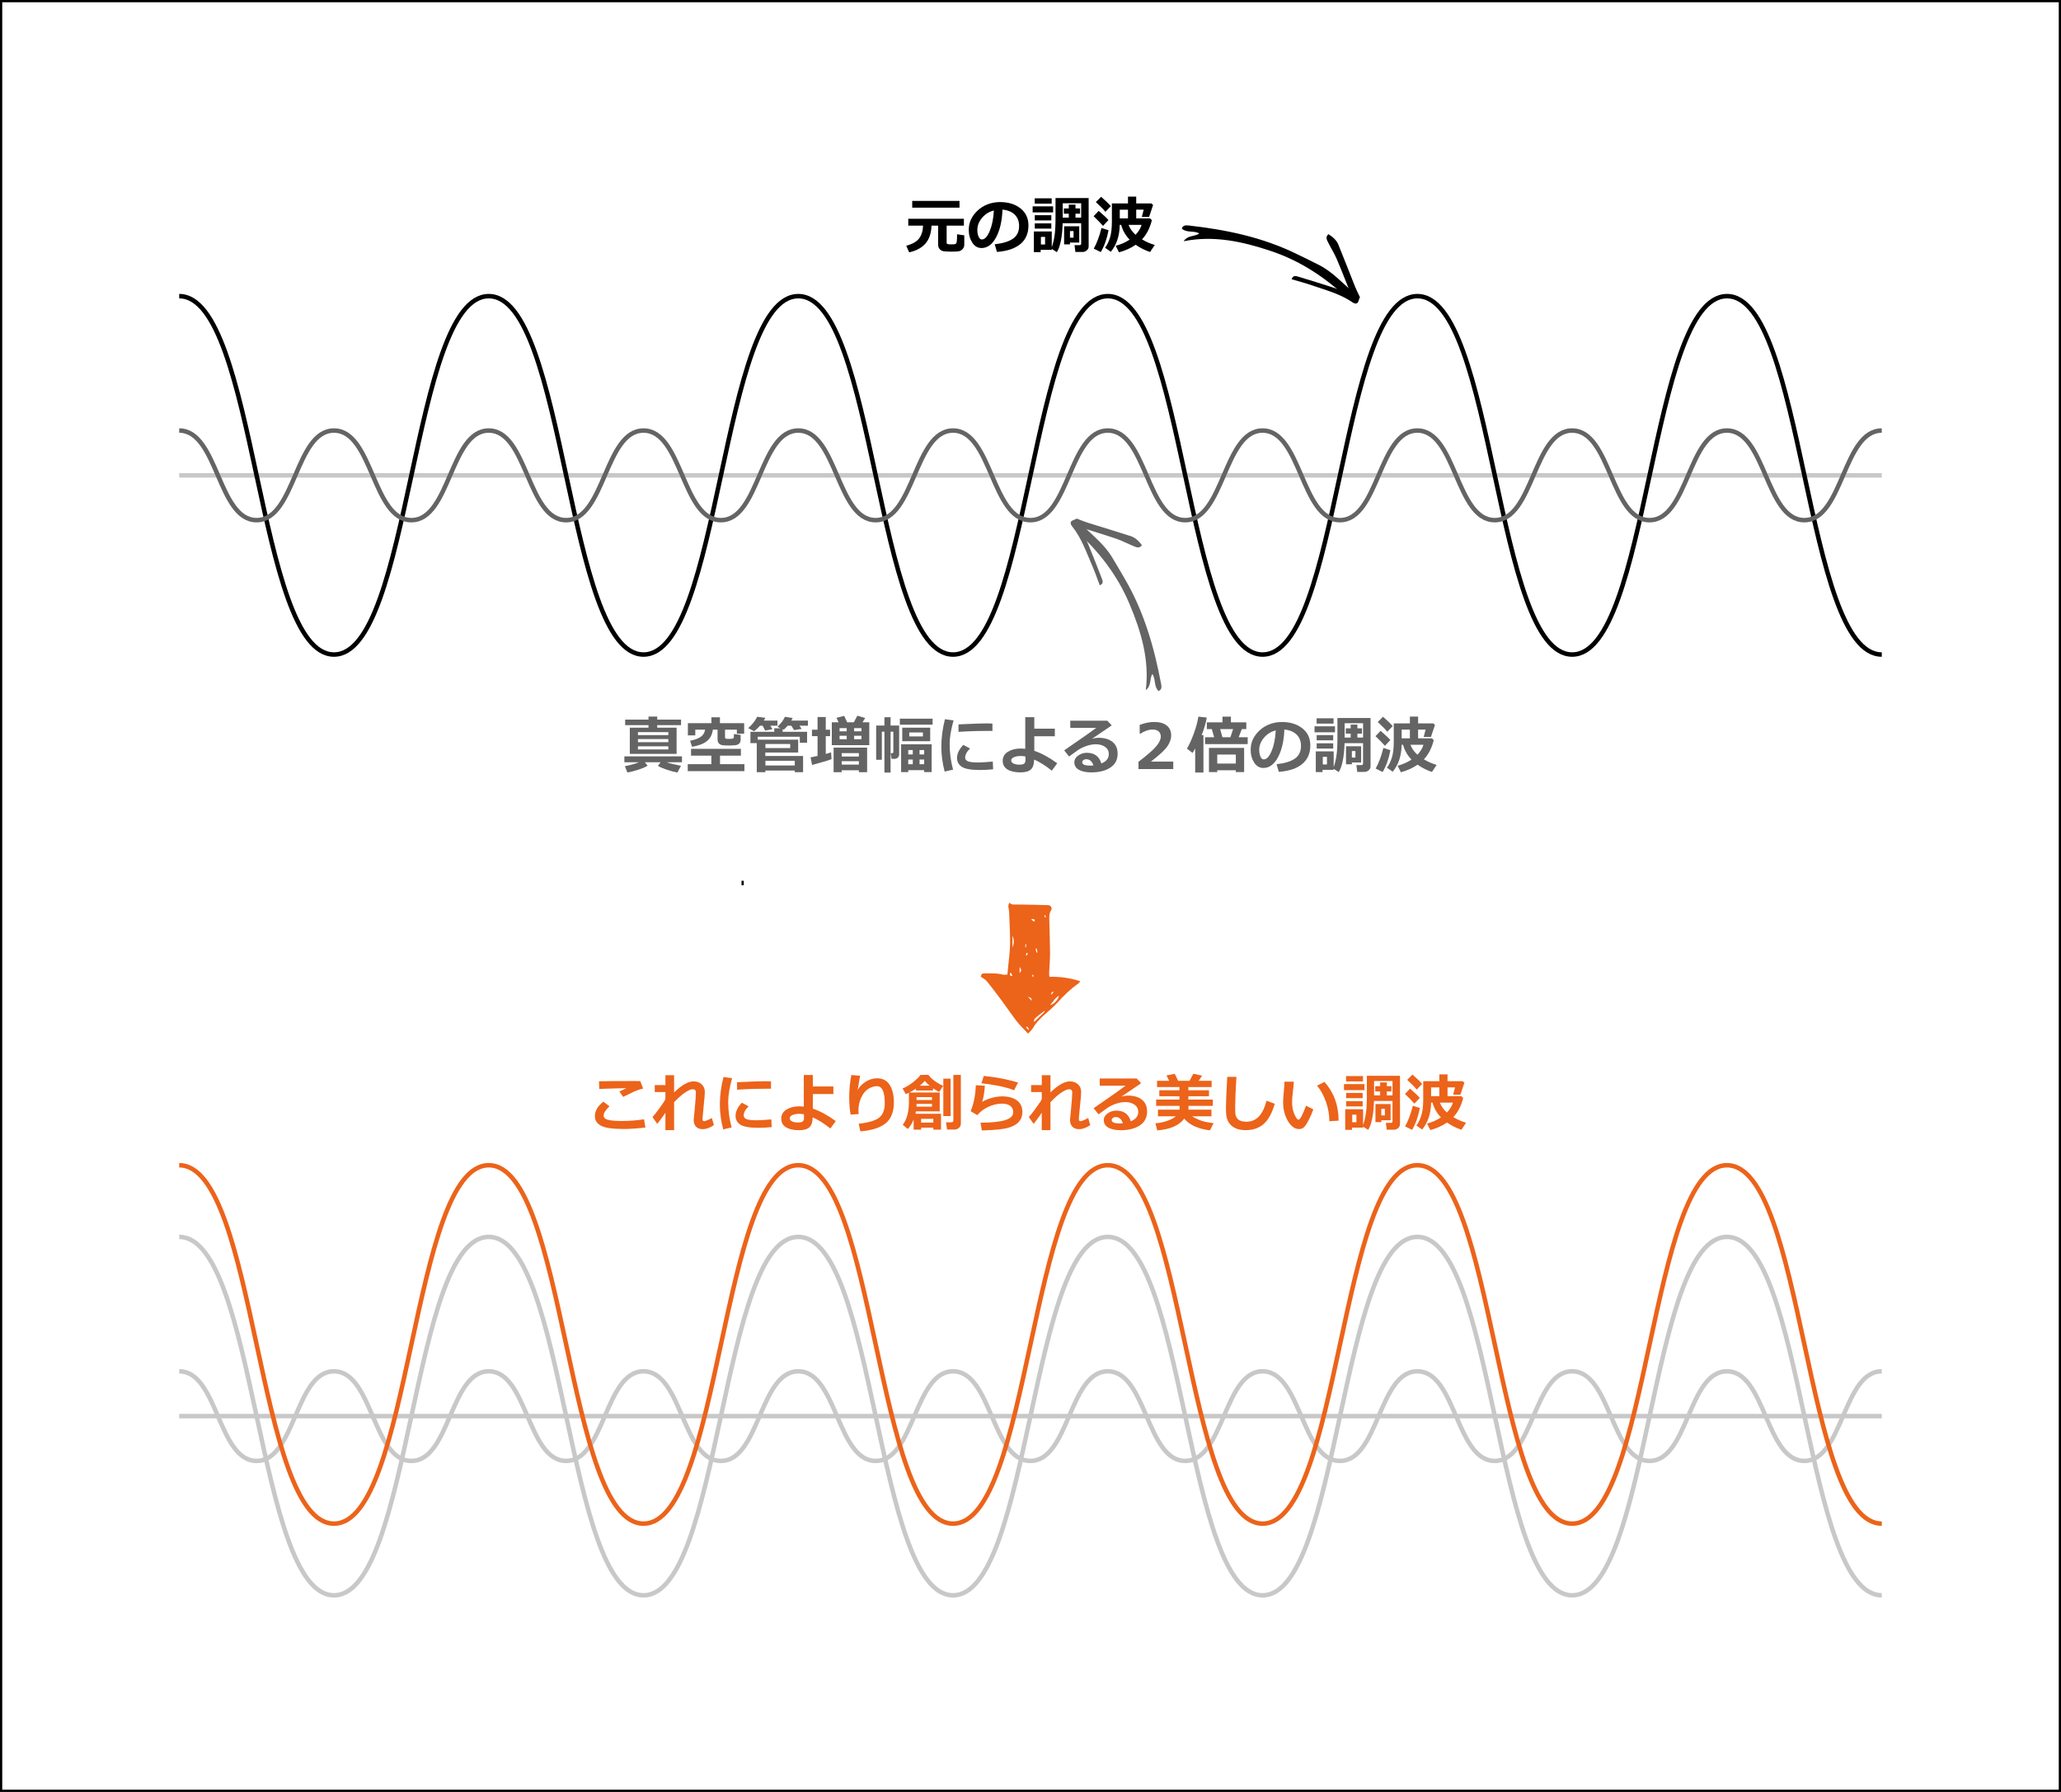 <?xml version="1.0" encoding="utf-8"?>
<!-- Generator: Adobe Illustrator 16.0.0, SVG Export Plug-In . SVG Version: 6.00 Build 0)  -->
<!DOCTYPE svg PUBLIC "-//W3C//DTD SVG 1.1//EN" "http://www.w3.org/Graphics/SVG/1.1/DTD/svg11.dtd">
<svg version="1.1" id="レイヤー_1" xmlns="http://www.w3.org/2000/svg" xmlns:xlink="http://www.w3.org/1999/xlink" x="0px"
	 y="0px" width="460px" height="400px" viewBox="-10 0 460 400" enable-background="new -10 0 460 400" xml:space="preserve">
<rect x="-10" y="0" width="460" height="400" fill="#333333" stroke="none"/>
<g id="レイヤー_2">
	<rect x="-10" fill="#FFFFFF" stroke="#000000" stroke-miterlimit="10" width="460" height="400"/>
</g>
<g id="レイヤー_1_1_">
	<line fill="none" stroke="#C8C8C8" stroke-miterlimit="10" x1="30" y1="106.109" x2="410" y2="106.109"/>
	<g>
		<path d="M197.906,50.372c-0.055,1.668-0.496,2.988-1.326,3.961c-0.829,0.973-2.051,1.637-3.664,1.993l-0.649-1.47
			c1.381-0.374,2.342-0.922,2.882-1.644s0.83-1.669,0.871-2.84h-3.302v-1.538h12.414v1.538h-3.849v3.794
			c0,0.155,0.064,0.257,0.191,0.308c0.128,0.05,0.429,0.075,0.902,0.075c0.42,0,0.688-0.023,0.807-0.068
			c0.119-0.045,0.203-0.107,0.253-0.185c0.051-0.078,0.092-0.269,0.123-0.574c0.032-0.305,0.048-0.782,0.048-1.429l1.613,0.239
			v2.099c0,0.406-0.141,0.746-0.424,1.022c-0.282,0.276-0.615,0.431-0.998,0.465c-0.383,0.034-0.889,0.051-1.518,0.051
			c-0.629,0-1.147-0.023-1.555-0.068c-0.408-0.045-0.734-0.203-0.978-0.472s-0.366-0.62-0.366-1.053v-4.204H197.906z
			 M204.153,46.359H193.6v-1.51h10.555L204.153,46.359L204.153,46.359z"/>
		<path d="M212.515,56.237l-0.506-1.709c1.81-0.201,3.17-0.618,4.081-1.251c0.912-0.633,1.367-1.579,1.367-2.837
			c0-1.053-0.328-1.897-0.984-2.533c-0.656-0.636-1.565-1.008-2.728-1.118c-0.096,2.552-0.573,4.62-1.432,6.204
			c-0.859,1.583-1.94,2.375-3.244,2.375c-0.848,0-1.533-0.4-2.058-1.2c-0.523-0.8-0.786-1.715-0.786-2.745v-0.171
			c0-1.577,0.635-2.973,1.904-4.187s2.87-1.867,4.802-1.958h0.28c1.846,0,3.362,0.468,4.55,1.405s1.781,2.209,1.781,3.818
			c0,1.764-0.6,3.145-1.795,4.143C216.55,55.472,214.808,56.06,212.515,56.237z M211.824,46.988
			c-1.025,0.242-1.896,0.779-2.614,1.613c-0.718,0.834-1.077,1.754-1.077,2.762c0,0.52,0.089,0.998,0.267,1.436
			c0.178,0.438,0.427,0.656,0.745,0.656c0.643,0,1.227-0.625,1.75-1.873C211.418,50.334,211.729,48.802,211.824,46.988z"/>
		<path d="M225.045,47.405h-4.566v-1.34h4.566V47.405z M232.979,55.034c0,0.324-0.138,0.606-0.412,0.848
			c-0.276,0.242-0.584,0.362-0.92,0.362h-1.635l-0.185-1.518h1.08c0.268,0,0.402-0.112,0.402-0.335v-4.56h-4.129
			c-0.102,3.072-0.533,5.223-1.301,6.453l-1.135-0.731v0.226h-2.48v0.506h-1.512v-4.621h3.992v3.534
			c0.266-0.766,0.473-1.617,0.619-2.553c0.147-0.937,0.223-2.291,0.223-4.064v-4.368h7.391L232.979,55.034L232.979,55.034z
			 M224.725,45.464h-3.781v-1.189h3.781V45.464z M224.647,49.196h-3.69v-1.162h3.69V49.196z M224.647,51.035h-3.69v-1.176h3.69
			V51.035z M223.254,54.576v-1.695h-0.93v1.695H223.254z M231.312,48.581v-3.206h-4.114v3.206h1.348v-0.882h-1.094v-1.176h1.094
			v-0.841h1.496v0.841h1.02v1.176h-1.02v0.882H231.312z M228.812,54.139v0.41h-1.308v-4.033h3.377v3.623H228.812z M228.812,53.052
			h0.793v-1.47h-0.793V53.052z"/>
		<path d="M237.403,49.128l-1.217,1.292c-0.502-0.574-1.201-1.294-2.101-2.16l1.136-1.189
			C236.289,47.996,237.018,48.681,237.403,49.128z M237.418,51.398c-0.363,1.918-0.943,3.543-1.736,4.874l-1.564-0.772
			c0.691-1.221,1.268-2.757,1.723-4.607L237.418,51.398z M237.924,46.025l-1.203,1.258c-0.42-0.524-1.131-1.249-2.133-2.174
			l1.176-1.176C236.838,44.872,237.561,45.569,237.924,46.025z M247.09,49.155c-0.445,1.773-1.182,3.199-2.207,4.279
			c0.885,0.533,1.834,0.95,2.852,1.251l-1.047,1.572c-1.162-0.392-2.232-0.932-3.213-1.62c-1.021,0.72-2.262,1.283-3.719,1.688
			l-0.738-1.456c1.162-0.31,2.195-0.768,3.104-1.374c-0.906-0.934-1.535-2.035-1.888-3.302h-0.313
			c-0.041,2.447-0.705,4.453-1.996,6.016l-1.291-0.909c0.41-0.51,0.768-1.223,1.072-2.136c0.307-0.913,0.459-2.134,0.459-3.661
			v-4.088h3.596v-1.524h1.832v1.524h3.391l0.377,0.342l-0.896,2.673h-1.619l0.418-1.627h-1.67v1.948h3.084L247.09,49.155z
			 M239.926,48.752h1.832v-1.948h-1.832V48.752z M243.447,52.409c0.67-0.711,1.119-1.449,1.346-2.215h-2.904
			C242.182,50.992,242.699,51.73,243.447,52.409z"/>
	</g>
	<g>
		<path d="M290.842,66.704c-5.041-4.805-10.68-8.493-17.191-10.674c-6.369-2.136-12.785-3.521-19.455-2.183
			c0.854-1.383,2.453-0.983,3.479-1.728c-1.26-0.722-2.75-0.069-3.906-1.081c0.229-0.778,0.891-0.776,1.541-0.703
			c8.279,0.931,16.439,2.586,24.223,6.418c1.656,0.815,3.33,1.598,4.967,2.452c2.562,1.336,4.557,3.369,6.648,5.262
			C292.273,65.492,292.184,65.757,290.842,66.704z"/>
		<path d="M278.281,62.334c0.338-1.03,1.086-0.69,1.668-0.516c2.459,0.732,4.912,1.501,7.357,2.288
			c1.264,0.408,2.51,0.88,4.172,1.465c-1.137-2.832-2.084-5.321-3.141-7.779c-0.525-1.229-1.279-2.396-1.875-3.607
			c-0.291-0.592-0.729-1.256,0.041-1.913c0.957,0.609,1.795,1.334,2.199,2.314c1.289,3.131,2.486,6.286,3.746,9.424
			c0.301,0.753,0.684,1.485,1.082,2.335c-0.076,0.195-0.227,0.479-0.301,0.786c-0.188,0.772-0.758,0.761-1.346,0.361
			c-2.812-1.917-6.012-2.737-9.119-3.815C281.336,63.179,279.869,62.803,278.281,62.334z"/>
	</g>
	<g>
		<path fill="none" stroke="#000000" stroke-miterlimit="10" d="M30,66.109c17.271,0,17.271,80,34.543,80s17.272-80,34.544-80
			c17.273,0,17.273,80,34.545,80c17.27,0,17.27-80,34.54-80c17.271,0,17.271,80,34.541,80c17.272,0,17.272-80,34.545-80
			s17.271,80,34.547,80c17.273,0,17.271-80,34.547-80c17.273,0,17.271,80,34.547,80s17.273-80,34.551-80
			c17.275,0,17.273,80,34.551,80"/>
	</g>
	<line fill="none" stroke="#000000" stroke-miterlimit="10" x1="155.5" y1="197.109" x2="156" y2="197.109"/>
	<g>
		<path fill="none" stroke="#646464" stroke-miterlimit="10" d="M30,96.109c8.636,0,8.636,20,17.272,20c8.635,0,8.635-20,17.271-20
			c8.635,0,8.635,20,17.27,20c8.635,0,8.635-20,17.271-20c8.636,0,8.635,20,17.271,20c8.636,0,8.636-20,17.271-20
			c8.637,0,8.637,20,17.273,20c8.636,0,8.636-20,17.271-20c8.636,0,8.636,20,17.272,20c8.634,0,8.634-20,17.269-20
			c8.635,0,8.635,20,17.269,20c8.635,0,8.635-20,17.271-20c8.639,0,8.639,20,17.273,20s8.635-20,17.27-20
			c8.639,0,8.639,20,17.271,20c8.637,0,8.639-20,17.273-20c8.639,0,8.639,20,17.275,20c8.635,0,8.635-20,17.27-20
			c8.641,0,8.641,20,17.277,20s8.639-20,17.273-20c8.643,0,8.643,20,17.281,20c8.641,0,8.641-20,17.279-20"/>
	</g>
	<g>
		<path fill="#646464" d="M230.153,118.465c5.173,4.666,9.272,10.011,11.938,16.34c2.609,6.191,4.475,12.484,3.643,19.236
			c1.312-0.954,0.795-2.521,1.461-3.6c0.812,1.202,0.275,2.737,1.373,3.817c0.758-0.287,0.705-0.948,0.584-1.59
			c-1.551-8.188-3.816-16.2-8.227-23.672c-0.938-1.59-1.844-3.199-2.817-4.767c-1.524-2.455-3.702-4.29-5.748-6.234
			C231.256,116.946,230.998,117.056,230.153,118.465z"/>
		<path fill="#646464" d="M235.459,130.661c1.002-0.415,0.604-1.134,0.389-1.702c-0.914-2.396-1.867-4.784-2.834-7.163
			c-0.502-1.229-1.066-2.438-1.775-4.051c2.91,0.919,5.465,1.677,7.994,2.545c1.266,0.434,2.484,1.097,3.736,1.599
			c0.613,0.246,1.309,0.631,1.904-0.186c-0.68-0.909-1.465-1.688-2.473-2.018c-3.22-1.05-6.456-2.007-9.681-3.026
			c-0.772-0.244-1.533-0.571-2.41-0.903c-0.188,0.09-0.461,0.261-0.763,0.357c-0.756,0.246-0.7,0.814-0.26,1.369
			c2.123,2.659,3.183,5.789,4.49,8.807C234.387,127.679,234.871,129.113,235.459,130.661z"/>
	</g>
	<g>
		<path fill="#646464" d="M134.534,170.918c-0.419,0.292-1.12,0.595-2.102,0.909c-0.982,0.314-1.785,0.515-2.41,0.602l-0.547-1.401
			c1.208-0.228,2.26-0.522,3.158-0.882h-3.281v-1.312h12.865v1.312h-3.432c0.866,0.296,1.935,0.563,3.206,0.8l-0.8,1.497
			c-0.693-0.123-1.471-0.328-2.334-0.615c-0.863-0.287-1.535-0.577-2.013-0.868l0.588-0.813h-3.5L134.534,170.918z M141.014,168.286
			h-10.445v-5.852h4.17v-0.561h-5.209v-1.244h5.209v-0.677h1.948v0.677h5.318v1.244h-5.318v0.561h4.327V168.286z M139.167,164.096
			v-0.67h-6.781v0.67H139.167z M139.167,165.668v-0.69h-6.781v0.69H139.167z M139.167,167.288v-0.697h-6.781v0.697H139.167z"/>
		<path fill="#646464" d="M156.148,172.135h-12.646v-1.552h5.264v-1.907h-4.532v-1.524h11.129v1.524h-4.662v1.907h5.448
			L156.148,172.135L156.148,172.135z M149.107,162.879c-0.155,1.139-0.615,2.003-1.381,2.591c-0.766,0.588-1.855,0.998-3.268,1.23
			l-0.438-1.354c1.025-0.187,1.814-0.473,2.365-0.858c0.551-0.385,0.882-0.922,0.991-1.61h-2.194v1.278h-1.654v-2.721h5.25v-1.312
			h1.907v1.312h5.407v2.352h-1.627v-0.909h-2.646v1.75c0,0.055,0.03,0.114,0.089,0.178c0.059,0.062,0.134,0.102,0.226,0.113
			c0.092,0.011,0.303,0.017,0.636,0.017c0.374,0,0.622-0.021,0.745-0.062s0.203-0.089,0.239-0.144
			c0.036-0.055,0.055-0.349,0.055-0.882l1.497,0.205v1.039c0,0.378-0.109,0.678-0.328,0.899c-0.219,0.221-0.595,0.348-1.128,0.379
			c-0.533,0.031-0.916,0.048-1.148,0.048c-0.825,0-1.381-0.042-1.668-0.126c-0.287-0.084-0.506-0.23-0.656-0.438
			s-0.226-0.475-0.226-0.803v-2.174h-1.045V162.879L149.107,162.879z"/>
		<path fill="#646464" d="M160.811,160.234c-0.091,0.205-0.201,0.41-0.328,0.615h3.042v1.148h-1.593l0.472,0.772l-1.62,0.308
			l-0.574-1.08h-0.581c-0.378,0.442-0.816,0.852-1.312,1.23l-1.326-0.697c0.82-0.697,1.493-1.542,2.017-2.536L160.811,160.234z
			 M166.916,160.275l-0.301,0.574h3.712v1.148h-1.9l0.506,0.704l-1.695,0.28l-0.622-0.984h-0.813
			c-0.319,0.369-0.606,0.659-0.861,0.868l-0.267-0.116v0.608h5.462v2.434h-1.627v-1.326h-9.393v0.643h9.03v2.871h-7.335v0.779h8.429
			v3.616h-1.853v-0.376h-6.562v0.376h-1.921v-6.494h-1.415v-2.522h5.325v-0.786h1.436l-0.725-0.308
			c0.615-0.674,0.989-1.107,1.121-1.299s0.314-0.51,0.547-0.957L166.916,160.275z M166.369,166.981v-0.896h-5.53v0.896H166.369z
			 M167.387,170.877v-1.053h-6.549v1.053H167.387z"/>
		<path fill="#646464" d="M175.589,169.448c-0.383,0.191-1.827,0.629-4.334,1.312l-0.342-1.695c0.475-0.091,0.993-0.198,1.559-0.321
			v-4.423h-1.251v-1.429h1.251v-2.837h1.832v2.837h0.964v1.429h-0.964v3.979c0.483-0.127,0.88-0.244,1.189-0.349L175.589,169.448z
			 M184.019,166.338h-8.367v-5.106h1.518l-0.472-0.998l1.723-0.431l0.663,1.429h1.483l0.793-1.47l1.75,0.513l-0.608,0.957h1.518
			L184.019,166.338L184.019,166.338z M181.694,171.937h-3.835v0.438h-1.805v-5.489h7.479v5.489h-1.839V171.937z M178.98,163.248
			v-0.718h-1.593v0.718H178.98z M178.98,165.012v-0.772h-1.593v0.772H178.98z M181.694,168.874v-0.759h-3.835v0.759H181.694z
			 M177.859,170.679h3.835v-0.759h-3.835V170.679z M180.634,162.53v0.718h1.634v-0.718H180.634z M180.634,164.239v0.772h1.634
			v-0.772H180.634z"/>
		<path fill="#646464" d="M188.77,172.456h-1.374v-9.126h-0.574v6.269h-1.271v-7.643h1.846v-1.846h1.374v1.846h1.914v6.467
			c0,0.273-0.101,0.503-0.301,0.69c-0.2,0.187-0.436,0.28-0.704,0.28h-0.677l-0.205-1.265h0.28c0.205,0,0.308-0.093,0.308-0.28
			v-4.519h-0.615L188.77,172.456L188.77,172.456z M198.148,161.758l-7.308,0.014v-1.354h7.308V161.758z M196.269,171.923h-3.555
			v0.424h-1.593v-6.207h6.815v6.207h-1.668L196.269,171.923L196.269,171.923z M197.616,165.456h-6.241v-3.021h6.241V165.456z
			 M193.726,167.432h-1.012v0.978h1.012V167.432z M192.713,170.597h1.012v-1.053h-1.012V170.597z M195.988,164.39v-0.882h-3.049
			v0.882H195.988z M196.269,168.409v-0.978h-1.032v0.978H196.269z M195.236,170.597h1.032v-1.053h-1.032V170.597z"/>
		<path fill="#646464" d="M202.825,160.808c-0.579,2.092-0.868,3.853-0.868,5.284c0,1.964,0.255,3.867,0.766,5.708l-1.887,0.431
			c-0.492-1.9-0.738-3.762-0.738-5.585c0-1.932,0.269-3.967,0.807-6.104L202.825,160.808z M211.657,171.725
			c-1.116,0.105-2.071,0.157-2.864,0.157c-2.001,0-3.365-0.231-4.095-0.694c-0.73-0.463-1.094-1.122-1.094-1.979
			c0-0.989,0.467-1.964,1.401-2.926l1.511,0.807c-0.733,0.684-1.101,1.37-1.101,2.058c0,0.324,0.191,0.58,0.574,0.769
			c0.383,0.189,1.176,0.284,2.379,0.284c0.61,0,1.684-0.066,3.22-0.198L211.657,171.725z M211.505,163.159l-0.574-0.007
			c-0.597-0.009-1.588,0.002-2.974,0.034c-1.386,0.032-2.728,0.093-4.026,0.185v-1.668c3.081-0.15,5.214-0.226,6.398-0.226
			c0.474,0,0.866,0.014,1.176,0.041V163.159L211.505,163.159z"/>
		<path fill="#646464" d="M225.965,170.385l-1.203,1.647c-1.395-1.117-2.715-1.946-3.957-2.488c0,1.012-0.232,1.743-0.698,2.194
			c-0.465,0.451-1.244,0.677-2.338,0.677c-1.249,0-2.223-0.22-2.922-0.66c-0.7-0.44-1.05-1.083-1.05-1.931
			c0-0.852,0.385-1.521,1.155-2.006s1.711-0.728,2.823-0.728c0.323,0,0.675,0.023,1.053,0.068v-7.068h2.018v2.563h4.586v1.695
			h-4.586v3.261C222.457,168.133,224.164,169.059,225.965,170.385z M218.869,168.867c-0.383-0.073-0.747-0.109-1.094-0.109
			c-0.547,0-1.03,0.085-1.449,0.256c-0.419,0.171-0.629,0.414-0.629,0.728c0,0.305,0.173,0.54,0.52,0.704
			c0.347,0.164,0.768,0.246,1.265,0.246c0.569,0,0.943-0.083,1.121-0.25s0.267-0.404,0.267-0.714L218.869,168.867L218.869,168.867z"
			/>
		<path fill="#646464" d="M235.809,170.419c1.111-0.438,1.668-1.135,1.668-2.092c0-0.679-0.273-1.213-0.824-1.603
			c-0.549-0.39-1.238-0.584-2.072-0.584h-0.172c-0.363,0-0.791,0.062-1.281,0.185s-0.951,0.283-1.381,0.479
			c-0.434,0.196-0.793,0.392-1.088,0.588c-0.295,0.196-0.977,0.69-2.049,1.483l-1.094-1.374c3.727-2.552,6.105-4.227,7.146-5.024
			h-5.783v-1.6h8.259l0.983,1.053c-0.979,0.652-2.44,1.645-4.385,2.98c0.562-0.146,1.031-0.219,1.408-0.219
			c1.348,0,2.398,0.307,3.158,0.919c0.762,0.613,1.143,1.494,1.143,2.642c0,1.34-0.537,2.369-1.615,3.086s-2.496,1.077-4.256,1.077
			c-1.162,0-2.084-0.191-2.768-0.574c-0.68-0.383-1.021-0.943-1.021-1.682c0-0.597,0.291-1.1,0.871-1.507
			c0.582-0.408,1.217-0.612,1.903-0.612C234.262,168.04,235.344,168.833,235.809,170.419z M234.045,170.87
			c-0.297-0.93-0.836-1.395-1.621-1.395c-0.228,0-0.43,0.062-0.607,0.188c-0.176,0.126-0.268,0.288-0.268,0.489
			c0,0.501,0.588,0.752,1.764,0.752C233.571,170.904,233.815,170.893,234.045,170.87z"/>
		<path fill="#646464" d="M251.865,171.67H244.1v-1.62c1.965-1.495,3.285-2.648,3.961-3.459c0.678-0.811,1.018-1.531,1.018-2.16
			c0-0.501-0.162-0.89-0.488-1.166c-0.324-0.276-0.771-0.414-1.344-0.414c-0.865,0-1.77,0.308-2.707,0.923h-0.17v-1.962
			c1.129-0.433,2.207-0.649,3.23-0.649c1.217,0,2.154,0.266,2.812,0.796c0.66,0.531,0.988,1.275,0.988,2.232
			c0,0.738-0.27,1.519-0.803,2.341c-0.535,0.822-1.781,1.981-3.736,3.476h5.004V171.67L251.865,171.67z"/>
		<path fill="#646464" d="M258.6,172.442h-1.846v-5.353c-0.137,0.242-0.334,0.57-0.588,0.984l-1.252-0.964
			c0.512-0.838,1.021-1.959,1.535-3.363c0.512-1.404,0.852-2.664,1.016-3.78l1.879,0.212c-0.195,1.189-0.578,2.495-1.148,3.917
			h0.404V172.442L258.6,172.442z M260.992,164.574l-0.527-1.818h-1.107v-1.511h3.486v-1.278h1.887v1.278h3.434v1.511h-1.004
			l-0.697,1.818h2.012v1.524h-9.523v-1.524H260.992z M265.824,171.937h-4.143v0.41h-1.854v-5.394h7.854v5.394h-1.859v-0.41H265.824z
			 M261.682,170.44h4.145v-2.003h-4.145V170.44z M262.332,162.756l0.506,1.818h1.777l0.602-1.818H262.332z"/>
		<path fill="#646464" d="M275.43,172.299l-0.506-1.709c1.809-0.201,3.17-0.618,4.08-1.251c0.912-0.633,1.367-1.579,1.367-2.837
			c0-1.053-0.328-1.897-0.984-2.533c-0.656-0.636-1.562-1.008-2.727-1.118c-0.096,2.552-0.574,4.62-1.434,6.204
			c-0.857,1.583-1.939,2.375-3.242,2.375c-0.85,0-1.533-0.4-2.061-1.2c-0.521-0.8-0.783-1.715-0.783-2.745v-0.171
			c0-1.577,0.635-2.973,1.9-4.187c1.271-1.214,2.871-1.867,4.803-1.958h0.281c1.848,0,3.359,0.468,4.549,1.405
			s1.781,2.209,1.781,3.818c0,1.764-0.602,3.145-1.795,4.143C279.465,171.533,277.721,172.121,275.43,172.299z M274.738,163.05
			c-1.025,0.242-1.896,0.779-2.615,1.613c-0.717,0.834-1.076,1.754-1.076,2.762c0,0.52,0.09,0.998,0.268,1.436
			c0.18,0.438,0.428,0.656,0.744,0.656c0.645,0,1.229-0.625,1.75-1.873C274.334,166.395,274.643,164.864,274.738,163.05z"/>
		<path fill="#646464" d="M287.959,163.467h-4.566v-1.34h4.566V163.467z M295.896,171.096c0,0.324-0.141,0.606-0.414,0.848
			c-0.275,0.242-0.582,0.362-0.92,0.362h-1.633l-0.188-1.518h1.078c0.271,0,0.404-0.112,0.404-0.335v-4.56H290.1
			c-0.102,3.072-0.533,5.223-1.299,6.453l-1.135-0.731v0.226h-2.482v0.506h-1.51v-4.621h3.992v3.534
			c0.264-0.766,0.471-1.617,0.617-2.553c0.148-0.937,0.223-2.291,0.223-4.064v-4.368h7.391V171.096L295.896,171.096z
			 M287.639,161.526h-3.781v-1.189h3.781V161.526z M287.562,165.258h-3.691v-1.162h3.691V165.258z M287.562,167.097h-3.691v-1.176
			h3.691V167.097z M286.168,170.638v-1.695h-0.93v1.695H286.168z M294.229,164.643v-3.206h-4.113v3.206h1.346v-0.882h-1.094v-1.176
			h1.094v-0.841h1.498v0.841h1.02v1.176h-1.02v0.882H294.229z M291.727,170.2v0.41h-1.307v-4.033h3.377v3.623H291.727z
			 M291.727,169.113h0.793v-1.47h-0.793V169.113z"/>
		<path fill="#646464" d="M300.318,165.19l-1.217,1.292c-0.5-0.574-1.201-1.294-2.1-2.16l1.137-1.189
			C299.205,164.057,299.932,164.743,300.318,165.19z M300.332,167.459c-0.363,1.918-0.943,3.543-1.736,4.874l-1.562-0.772
			c0.689-1.221,1.266-2.757,1.723-4.607L300.332,167.459z M300.838,162.086l-1.203,1.258c-0.418-0.524-1.129-1.249-2.133-2.174
			l1.176-1.176C299.754,160.933,300.475,161.63,300.838,162.086z M310.006,165.217c-0.447,1.773-1.184,3.199-2.209,4.279
			c0.885,0.533,1.834,0.95,2.852,1.251l-1.047,1.572c-1.162-0.392-2.23-0.932-3.213-1.62c-1.02,0.72-2.26,1.283-3.719,1.688
			l-0.738-1.456c1.162-0.31,2.197-0.768,3.104-1.374c-0.906-0.934-1.535-2.035-1.887-3.302h-0.314
			c-0.041,2.447-0.705,4.453-1.996,6.016l-1.291-0.909c0.41-0.51,0.77-1.223,1.072-2.136c0.307-0.914,0.459-2.134,0.459-3.661
			v-4.088h3.596v-1.524h1.832v1.524h3.393l0.375,0.342l-0.896,2.673h-1.621l0.418-1.627h-1.668v1.948h3.082L310.006,165.217z
			 M302.842,164.814h1.832v-1.948h-1.832V164.814z M306.361,168.471c0.67-0.711,1.119-1.449,1.348-2.215h-2.906
			C305.096,167.053,305.615,167.792,306.361,168.471z"/>
	</g>
	<line fill="none" stroke="#C8C8C8" stroke-miterlimit="10" x1="30" y1="316.109" x2="410" y2="316.109"/>
	<g>
		<path fill="none" stroke="#C8C8C8" stroke-miterlimit="10" d="M30,276.109c17.271,0,17.271,80,34.543,80s17.272-80,34.544-80
			c17.273,0,17.273,80,34.545,80c17.27,0,17.27-80,34.54-80c17.271,0,17.271,80,34.541,80c17.272,0,17.272-80,34.545-80
			s17.271,80,34.547,80c17.273,0,17.271-80,34.547-80c17.273,0,17.271,80,34.547,80s17.273-80,34.551-80
			c17.275,0,17.273,80,34.551,80"/>
	</g>
	<g>
		<path fill="none" stroke="#C8C8C8" stroke-miterlimit="10" d="M30,306.109c8.636,0,8.636,20,17.272,20c8.635,0,8.635-20,17.271-20
			c8.635,0,8.635,20,17.27,20c8.635,0,8.635-20,17.271-20c8.636,0,8.635,20,17.271,20c8.636,0,8.636-20,17.271-20
			c8.637,0,8.637,20,17.273,20c8.636,0,8.636-20,17.271-20c8.636,0,8.636,20,17.272,20c8.634,0,8.634-20,17.269-20
			c8.635,0,8.635,20,17.269,20c8.635,0,8.635-20,17.271-20c8.639,0,8.639,20,17.273,20s8.635-20,17.27-20
			c8.639,0,8.639,20,17.271,20c8.637,0,8.639-20,17.273-20c8.639,0,8.639,20,17.275,20c8.635,0,8.635-20,17.27-20
			c8.641,0,8.641,20,17.277,20s8.639-20,17.273-20c8.643,0,8.643,20,17.281,20c8.641,0,8.641-20,17.279-20"/>
	</g>
	<g>
		<path fill="none" stroke="#EC631A" stroke-miterlimit="10" d="M30,260.109c17.271,0,17.271,80,34.543,80s17.272-80,34.544-80
			c17.273,0,17.273,80,34.545,80c17.27,0,17.27-80,34.54-80c17.271,0,17.271,80,34.541,80c17.272,0,17.272-80,34.545-80
			s17.271,80,34.547,80c17.273,0,17.271-80,34.547-80c17.273,0,17.271,80,34.547,80s17.273-80,34.551-80
			c17.275,0,17.273,80,34.551,80"/>
	</g>
	<path fill="#EC631A" d="M208.893,218.016c0.19-0.674,0.236-0.73,0.963-0.73c1.312,0,2.627-0.092,3.921,0.26
		c0.314,0.084,0.672,0.014,1.065,0.014c0.062-0.643,0.12-1.209,0.171-1.777c0.152-1.688,0.41-3.375,0.426-5.062
		c0.022-2.418-0.127-4.838-0.216-7.256c-0.023-0.631-0.42-1.268,0.092-1.979c0.468,0.57,1.088,0.414,1.698,0.42
		c2.308,0.023,4.618,0.072,6.924,0.146c0.623,0.02,0.983,0.645,0.649,1.166c-0.387,0.604-0.403,1.24-0.393,1.896
		c0.053,2.527,0.158,5.057,0.17,7.582c0.006,1.486-0.139,2.975-0.203,4.461c-0.014,0.268,0.031,0.533,0.057,0.896
		c2.347-0.08,4.587,0.254,6.89,0.98c-0.181,0.217-0.289,0.424-0.461,0.539c-1.75,1.211-3.237,2.691-4.664,4.268
		c-0.946,1.047-2.071,1.934-3.11,2.895c-0.861,0.799-1.685,1.619-2.271,2.664c-0.264,0.465-0.696,0.834-1.13,1.338
		c-0.896-0.961-1.778-1.789-2.516-2.73c-1.128-1.441-2.139-2.975-3.229-4.445c-1.13-1.523-2.268-3.047-3.461-4.52
		C209.929,218.619,209.387,218.373,208.893,218.016z M224.375,224.365c0.893-0.215,1.774-1.15,1.987-2.098
		C225.442,222.764,225.049,223.633,224.375,224.365z M223.168,225.734c-0.025-0.021-0.051-0.043-0.076-0.064
		c-0.592,0.455-1.205,0.885-1.766,1.377c-0.267,0.232-0.646,0.48-0.511,1.074c0.767-0.738,1.453-1.4,2.136-2.066
		C223.043,225.965,223.098,225.84,223.168,225.734z M215.973,208.877c0,1.039,0,1.84,0,2.643
		C216.311,210.713,216.421,209.91,215.973,208.877z M219.393,222.465c0.263,0.285,0.525,0.568,0.854,0.928
		C220.356,222.65,219.716,222.672,219.393,222.465z M217.567,215.881c0,0.539,0,0.859,0,1.332
		C217.984,216.766,218.048,216.443,217.567,215.881z M220.147,205.23c0.304,0.242,0.461,0.375,0.631,0.486
		c0.013,0.008,0.191-0.156,0.179-0.205C220.877,205.254,220.754,205.012,220.147,205.23z M215.576,217.072
		c-0.293,0.338-0.205,0.57,0.037,0.762c0.053,0.041,0.184-0.014,0.367-0.033C215.832,217.533,215.713,217.322,215.576,217.072z
		 M219.498,229.896c0.062-0.043,0.125-0.086,0.187-0.129c-0.125-0.189-0.241-0.385-0.381-0.562
		c-0.022-0.027-0.152,0.027-0.315,0.062C219.188,229.516,219.342,229.707,219.498,229.896z M221.312,212.617
		c0.082-0.004,0.162-0.01,0.244-0.016c-0.058-0.291-0.113-0.582-0.17-0.875c-0.078,0.016-0.156,0.029-0.232,0.045
		C221.207,212.053,221.26,212.336,221.312,212.617z M225.237,221.305c-0.647,0.256-0.647,0.256-0.581,0.764
		C224.821,221.85,224.99,221.631,225.237,221.305z M219.384,212.771c-0.094-0.027-0.189-0.055-0.282-0.084
		c-0.043,0.182-0.086,0.363-0.128,0.545c0.067,0.021,0.136,0.043,0.204,0.062C219.249,213.121,219.315,212.945,219.384,212.771z
		 M219.006,210.727c-0.054,0.002-0.106,0.004-0.16,0.004c0,0.238,0,0.477,0,0.715c0.053,0.002,0.106,0.002,0.16,0.002
		C219.006,211.209,219.006,210.967,219.006,210.727z M220.627,217.543c-0.266,0.174-0.53,0.391,0.029,0.484
		C220.646,217.855,220.637,217.699,220.627,217.543z M223.315,204.266c-0.067,0.014-0.14,0.027-0.207,0.041
		c0.035,0.17,0.07,0.34,0.104,0.51c0.062-0.012,0.129-0.025,0.193-0.039C223.379,204.607,223.348,204.438,223.315,204.266z"/>
	<g>
		<path fill="#EC631A" d="M134.051,251.688c-1.814,0.219-3.445,0.328-4.895,0.328c-2.42,0-4.088-0.242-5.004-0.725
			c-0.916-0.484-1.374-1.197-1.374-2.143c0-1.188,0.631-2.264,1.894-3.221l1.36,1.02c-0.866,0.826-1.299,1.502-1.299,2.031
			c0,0.158,0.027,0.301,0.082,0.428c0.055,0.125,0.188,0.252,0.4,0.379c0.212,0.129,0.598,0.232,1.159,0.314
			s1.271,0.125,2.133,0.129h0.499c1.508,0,3.09-0.123,4.744-0.369L134.051,251.688z M133.545,243.006
			c-0.296,0.051-0.625,0.135-0.988,0.256c-0.362,0.121-0.66,0.232-0.892,0.338s-1.094,0.523-2.584,1.252l-0.841-1.203
			c0.173-0.072,0.702-0.318,1.586-0.738c-1.349,0.014-3.375,0.068-6.077,0.164l-0.055-1.695c1.294-0.045,3.76-0.066,7.396-0.066
			c0.838,0,1.445,0.002,1.818,0.006L133.545,243.006z"/>
		<path fill="#EC631A" d="M138.516,248.393c-0.711,1.039-1.317,1.865-1.818,2.48l-1.066-1.512c0.707-0.803,1.577-1.965,2.611-3.484
			c0.055-0.123,0.146-0.312,0.273-0.568v-1.531h-2.379v-1.559h2.379v-2.207h1.941v3.834c1.691-1.635,3.138-2.453,4.341-2.453
			c0.743,0,1.348,0.219,1.815,0.656c0.467,0.436,0.701,1.014,0.701,1.729c0,0.404-0.084,1.414-0.253,3.027
			c-0.137,1.309-0.223,2.264-0.26,2.865v0.137c0,0.309,0.107,0.465,0.321,0.465c0.305,0,0.893-0.236,1.764-0.705l0.451,1.586
			c-0.879,0.604-1.716,0.902-2.509,0.902c-0.633,0-1.125-0.186-1.477-0.553c-0.352-0.369-0.526-0.873-0.526-1.514
			c0-0.168,0.1-1.234,0.301-3.205c0.109-1.131,0.173-2.084,0.191-2.855v-0.105c0-0.455-0.237-0.684-0.711-0.684
			c-0.374,0-0.917,0.229-1.63,0.688c-0.713,0.457-1.553,1.193-2.519,2.205v6.24h-1.941V248.393L138.516,248.393z"/>
		<path fill="#EC631A" d="M153.396,240.682c-0.579,2.092-0.868,3.854-0.868,5.283c0,1.965,0.255,3.867,0.766,5.709l-1.887,0.43
			c-0.492-1.898-0.738-3.762-0.738-5.584c0-1.932,0.269-3.967,0.807-6.104L153.396,240.682z M162.229,251.598
			c-1.117,0.104-2.071,0.158-2.864,0.158c-2,0-3.366-0.232-4.095-0.693c-0.729-0.463-1.094-1.123-1.094-1.979
			c0-0.99,0.467-1.967,1.401-2.928l1.511,0.809c-0.734,0.684-1.101,1.369-1.101,2.057c0,0.324,0.191,0.58,0.574,0.771
			c0.383,0.188,1.176,0.281,2.379,0.281c0.611,0,1.684-0.064,3.22-0.197L162.229,251.598z M162.079,243.033l-0.574-0.008
			c-0.597-0.008-1.588,0.004-2.974,0.035c-1.386,0.031-2.728,0.094-4.026,0.184v-1.668c3.081-0.148,5.213-0.225,6.398-0.225
			c0.474,0,0.866,0.014,1.176,0.041V243.033L162.079,243.033z"/>
		<path fill="#EC631A" d="M176.537,250.258l-1.203,1.646c-1.395-1.115-2.714-1.943-3.958-2.486c0,1.012-0.232,1.74-0.697,2.191
			c-0.465,0.451-1.244,0.68-2.338,0.68c-1.249,0-2.223-0.223-2.922-0.66c-0.7-0.439-1.049-1.084-1.049-1.934
			c0-0.854,0.385-1.52,1.155-2.006c0.77-0.482,1.711-0.729,2.823-0.729c0.324,0,0.674,0.021,1.053,0.066v-7.066h2.017v2.562h4.587
			v1.695h-4.587v3.26C173.029,248.008,174.736,248.932,176.537,250.258z M169.44,248.74c-0.383-0.072-0.748-0.107-1.094-0.107
			c-0.547,0-1.03,0.084-1.449,0.258c-0.419,0.17-0.629,0.412-0.629,0.727c0,0.309,0.173,0.541,0.52,0.705s0.768,0.246,1.265,0.246
			c0.57,0,0.943-0.084,1.121-0.25c0.178-0.166,0.267-0.402,0.267-0.715L169.44,248.74L169.44,248.74z"/>
		<path fill="#EC631A" d="M182.025,252.543l-0.376-1.695c2.265-0.266,3.802-0.729,4.611-1.396c0.809-0.666,1.213-1.725,1.213-3.178
			c0-2.543-0.579-3.814-1.736-3.814c-0.615,0-1.245,0.189-1.89,0.57s-1.18,1.021-1.606,1.922c-0.426,0.898-0.639,1.842-0.639,2.826
			c0,0.291,0.021,0.596,0.062,0.908l-1.812,0.117c-0.209-1.189-0.314-2.477-0.314-3.855c0-1.691,0.157-3.352,0.472-4.982l1.962,0.17
			c-0.137,0.717-0.324,1.791-0.561,3.229c0.324-0.686,0.896-1.299,1.716-1.846c0.82-0.549,1.709-0.82,2.666-0.82
			c1.212,0,2.134,0.479,2.765,1.441s0.947,2.275,0.947,3.943c0,2.137-0.625,3.701-1.876,4.689S184.509,252.35,182.025,252.543z"/>
		<path fill="#EC631A" d="M198.31,251.729h-2.721v0.438h-1.675v-2.256c-0.328,0.834-0.763,1.537-1.306,2.111l-1.121-0.949
			c0.916-1.203,1.374-2.883,1.374-5.039v-2.104c-0.237,0.117-0.465,0.223-0.684,0.309l-0.731-1.271
			c0.838-0.342,1.647-0.83,2.427-1.463c0.78-0.633,1.306-1.152,1.579-1.561c0.588-0.004,1.03-0.006,1.326-0.006
			c0.296,0,0.447,0.002,0.451,0.006c0.67,0.928,1.761,1.74,3.274,2.447l-0.882,1.375c-0.479-0.256-0.937-0.537-1.374-0.842v0.492
			h-3.835v-0.402c-0.474,0.322-0.955,0.609-1.442,0.861h6.768v4.201h-5.305c-0.037,0.236-0.068,0.42-0.096,0.541h5.694v3.549h-1.723
			v-0.439h0.002V251.729z M194.549,247.025h3.466v-0.615h-3.445C194.569,246.625,194.562,246.83,194.549,247.025z M198.016,245.543
			v-0.645h-3.445v0.645H198.016z M195.294,242.35h2.208c-0.415-0.342-0.786-0.697-1.114-1.066
			C196.128,241.611,195.764,241.967,195.294,242.35z M195.588,250.594h2.721v-0.842h-2.721V250.594z M202.171,249.137h-1.627v-8.355
			h1.627V249.137z M204.455,250.846c0,0.365-0.144,0.674-0.431,0.924s-0.615,0.375-0.984,0.375h-1.668l-0.226-1.619h1.135
			c0.337,0,0.506-0.141,0.506-0.424v-10.158h1.668V250.846z"/>
		<path fill="#EC631A" d="M209.13,252.344l-0.28-1.736c2.379,0,4.189-0.184,5.431-0.551c1.242-0.367,1.863-0.967,1.863-1.801
			c0-0.611-0.221-1.08-0.663-1.404c-0.442-0.326-1.05-0.49-1.825-0.49c-1.025,0-2.046,0.236-3.062,0.705
			c-1.016,0.469-1.836,1.09-2.461,1.859l-1.497-0.883c0.688-1.602,1.076-3.531,1.162-5.799l2.017,0.117
			c-0.091,1.453-0.292,2.656-0.602,3.607c0.565-0.354,1.268-0.648,2.109-0.881c0.841-0.232,1.612-0.35,2.314-0.35
			c1.426,0,2.542,0.301,3.346,0.902c0.805,0.602,1.207,1.473,1.207,2.611c0,0.852-0.262,1.572-0.786,2.166
			c-0.524,0.594-1.331,1.043-2.42,1.348C213.893,252.074,211.942,252.266,209.13,252.344z M217.225,241.645l-0.896,1.736
			c-0.948-0.4-2.153-0.74-3.616-1.02s-2.684-0.461-3.664-0.547l0.526-1.643C212.374,240.453,214.922,240.943,217.225,241.645z"/>
		<path fill="#EC631A" d="M222.516,248.393c-0.711,1.039-1.316,1.865-1.816,2.48l-1.067-1.512c0.706-0.803,1.577-1.965,2.612-3.484
			c0.055-0.123,0.146-0.312,0.271-0.568v-1.531h-2.378v-1.559h2.378v-2.207h1.941v3.834c1.688-1.635,3.139-2.453,4.34-2.453
			c0.744,0,1.35,0.219,1.813,0.656c0.47,0.438,0.701,1.014,0.701,1.729c0,0.404-0.084,1.414-0.252,3.027
			c-0.138,1.309-0.226,2.264-0.261,2.865v0.137c0,0.309,0.107,0.465,0.32,0.465c0.307,0,0.896-0.236,1.764-0.705l0.451,1.586
			c-0.879,0.604-1.715,0.902-2.508,0.902c-0.635,0-1.127-0.186-1.479-0.553c-0.352-0.369-0.525-0.873-0.525-1.514
			c0-0.168,0.102-1.234,0.301-3.205c0.109-1.131,0.174-2.084,0.191-2.855v-0.105c0-0.455-0.236-0.684-0.711-0.684
			c-0.375,0-0.918,0.229-1.631,0.688c-0.713,0.457-1.555,1.193-2.52,2.205v6.24h-1.941v-3.881h0.004V248.393z"/>
		<path fill="#EC631A" d="M242.381,250.293c1.111-0.438,1.668-1.135,1.668-2.092c0-0.68-0.273-1.213-0.822-1.604
			c-0.551-0.389-1.242-0.584-2.076-0.584h-0.17c-0.363,0-0.793,0.061-1.281,0.184c-0.49,0.123-0.951,0.283-1.381,0.48
			c-0.434,0.195-0.793,0.391-1.088,0.588c-0.293,0.195-0.977,0.689-2.047,1.482l-1.096-1.373c3.725-2.555,6.104-4.23,7.145-5.025
			h-5.781v-1.6h8.258l0.982,1.053c-0.979,0.65-2.439,1.645-4.381,2.979c0.561-0.145,1.029-0.219,1.406-0.219
			c1.346,0,2.398,0.307,3.158,0.92c0.762,0.611,1.143,1.494,1.143,2.645c0,1.34-0.539,2.365-1.615,3.086
			c-1.078,0.717-2.498,1.076-4.256,1.076c-1.162,0-2.084-0.191-2.768-0.574c-0.68-0.383-1.021-0.943-1.021-1.684
			c0-0.598,0.291-1.1,0.871-1.508c0.582-0.406,1.215-0.609,1.903-0.609C240.834,247.914,241.916,248.707,242.381,250.293z
			 M240.617,250.744c-0.298-0.93-0.836-1.395-1.621-1.395c-0.228,0-0.431,0.061-0.607,0.188c-0.178,0.127-0.268,0.289-0.268,0.488
			c0,0.502,0.588,0.752,1.766,0.752C240.146,250.777,240.391,250.768,240.617,250.744z"/>
		<path fill="#EC631A" d="M254.316,249.705c-1.158,1.527-3.168,2.402-6.029,2.625l-0.404-1.578c0.891-0.062,1.76-0.246,2.607-0.545
			c0.852-0.299,1.496-0.641,1.939-1.027h-3.986v-1.482h4.826v-0.842h-5.225v-1.414h5.195v-0.738h-4.49v-1.334h4.49v-0.711h-4.996
			v-1.398h2.707l-0.596-1.203l1.838-0.363l0.768,1.566h2.543l0.834-1.58l1.955,0.432l-0.76,1.148h2.893v1.398h-5.193v0.711h4.605
			v1.334h-4.605v0.738h5.461v1.414h-5.436v0.842h5.129v1.482h-4.314c0.17,0.146,0.658,0.398,1.471,0.764
			c0.812,0.359,1.916,0.617,3.314,0.77l-0.799,1.605C257.406,251.998,255.492,251.127,254.316,249.705z"/>
		<path fill="#EC631A" d="M274.51,246.396c-0.594,2.078-1.412,3.578-2.461,4.498s-2.395,1.381-4.041,1.381
			c-0.711,0-1.332-0.092-1.865-0.277c-0.533-0.184-0.969-0.434-1.307-0.748c-0.336-0.312-0.596-0.656-0.777-1.029
			c-0.184-0.369-0.303-0.766-0.355-1.182c-0.055-0.418-0.082-1.062-0.082-1.938c0-0.957,0.1-3.199,0.295-6.727h2.043
			c-0.188,3.146-0.277,5.338-0.277,6.566c0,1.002,0.023,1.641,0.076,1.908c0.055,0.268,0.172,0.525,0.354,0.775
			c0.184,0.248,0.445,0.438,0.789,0.572c0.346,0.135,0.766,0.201,1.262,0.201c1.104,0,2.023-0.375,2.762-1.127
			c0.74-0.752,1.324-1.941,1.758-3.568L274.51,246.396z"/>
		<path fill="#EC631A" d="M283.123,247.627c-0.215,0.633-0.512,1.342-0.893,2.123s-0.732,1.357-1.059,1.729
			c-0.32,0.373-0.723,0.559-1.193,0.559c-0.984,0-1.83-0.607-2.537-1.82c-0.705-1.215-1.061-2.611-1.061-4.188
			c0-0.518,0.051-1.277,0.148-2.291c0.098-1.018,0.145-1.775,0.145-2.281h2.094c-0.016,0.461-0.082,1.215-0.205,2.264
			c-0.117,0.971-0.18,1.727-0.18,2.27c0,1.049,0.18,1.969,0.529,2.762c0.355,0.793,0.652,1.189,0.898,1.189
			c0.355,0,0.916-1.041,1.684-3.125L283.123,247.627z M288.764,250.156l-2.059,0.129c0-1.406-0.246-2.828-0.738-4.266
			c-0.492-1.436-1.162-2.662-2.01-3.684l1.654-0.828C287.711,243.846,288.764,246.729,288.764,250.156z"/>
		<path fill="#EC631A" d="M294.531,243.34h-4.566V242h4.566V243.34z M302.469,250.969c0,0.324-0.139,0.605-0.412,0.848
			c-0.277,0.242-0.584,0.363-0.92,0.363h-1.635l-0.186-1.52h1.08c0.27,0,0.402-0.109,0.402-0.336v-4.559h-4.129
			c-0.102,3.07-0.531,5.223-1.299,6.451l-1.137-0.73v0.229h-2.48v0.506h-1.51V247.6h3.99v3.533c0.266-0.768,0.473-1.615,0.619-2.555
			c0.146-0.936,0.223-2.289,0.223-4.062v-4.367h7.391L302.469,250.969L302.469,250.969z M294.211,241.398h-3.779v-1.188h3.779
			V241.398z M294.135,245.131h-3.689v-1.162h3.689V245.131z M294.135,246.971h-3.689v-1.176h3.689V246.971z M292.74,250.512v-1.695
			h-0.93v1.695H292.74z M300.801,244.516v-3.205h-4.115v3.205h1.348v-0.881h-1.094v-1.176h1.094v-0.844h1.496v0.844h1.02v1.176
			h-1.02v0.881H300.801z M298.299,250.074v0.41h-1.307v-4.033h3.377v3.623H298.299z M298.299,248.986h0.793v-1.469h-0.793V248.986z"
			/>
		<path fill="#EC631A" d="M306.893,245.062l-1.219,1.293c-0.5-0.574-1.199-1.295-2.098-2.16l1.135-1.189
			C305.777,243.932,306.504,244.617,306.893,245.062z M306.904,247.334c-0.363,1.918-0.943,3.543-1.736,4.873l-1.564-0.771
			c0.691-1.223,1.268-2.758,1.725-4.605L306.904,247.334z M307.41,241.961l-1.203,1.258c-0.418-0.523-1.129-1.25-2.133-2.174
			l1.176-1.178C306.326,240.807,307.047,241.504,307.41,241.961z M316.578,245.09c-0.447,1.771-1.184,3.199-2.209,4.277
			c0.885,0.533,1.834,0.951,2.852,1.252l-1.047,1.572c-1.16-0.395-2.232-0.934-3.213-1.621c-1.02,0.723-2.26,1.283-3.719,1.689
			l-0.738-1.455c1.162-0.312,2.197-0.771,3.105-1.375c-0.908-0.934-1.537-2.035-1.887-3.301h-0.314
			c-0.041,2.445-0.707,4.451-1.996,6.016l-1.293-0.91c0.41-0.51,0.77-1.223,1.074-2.137c0.305-0.912,0.457-2.133,0.457-3.66v-4.088
			h3.596v-1.523h1.832v1.523h3.393l0.375,0.342l-0.896,2.674h-1.619l0.416-1.627h-1.668v1.947h3.084L316.578,245.09z
			 M309.414,244.688h1.832v-1.949h-1.832V244.688z M312.936,248.344c0.67-0.711,1.119-1.449,1.348-2.215h-2.906
			C311.668,246.928,312.188,247.666,312.936,248.344z"/>
	</g>
</g>
</svg>
